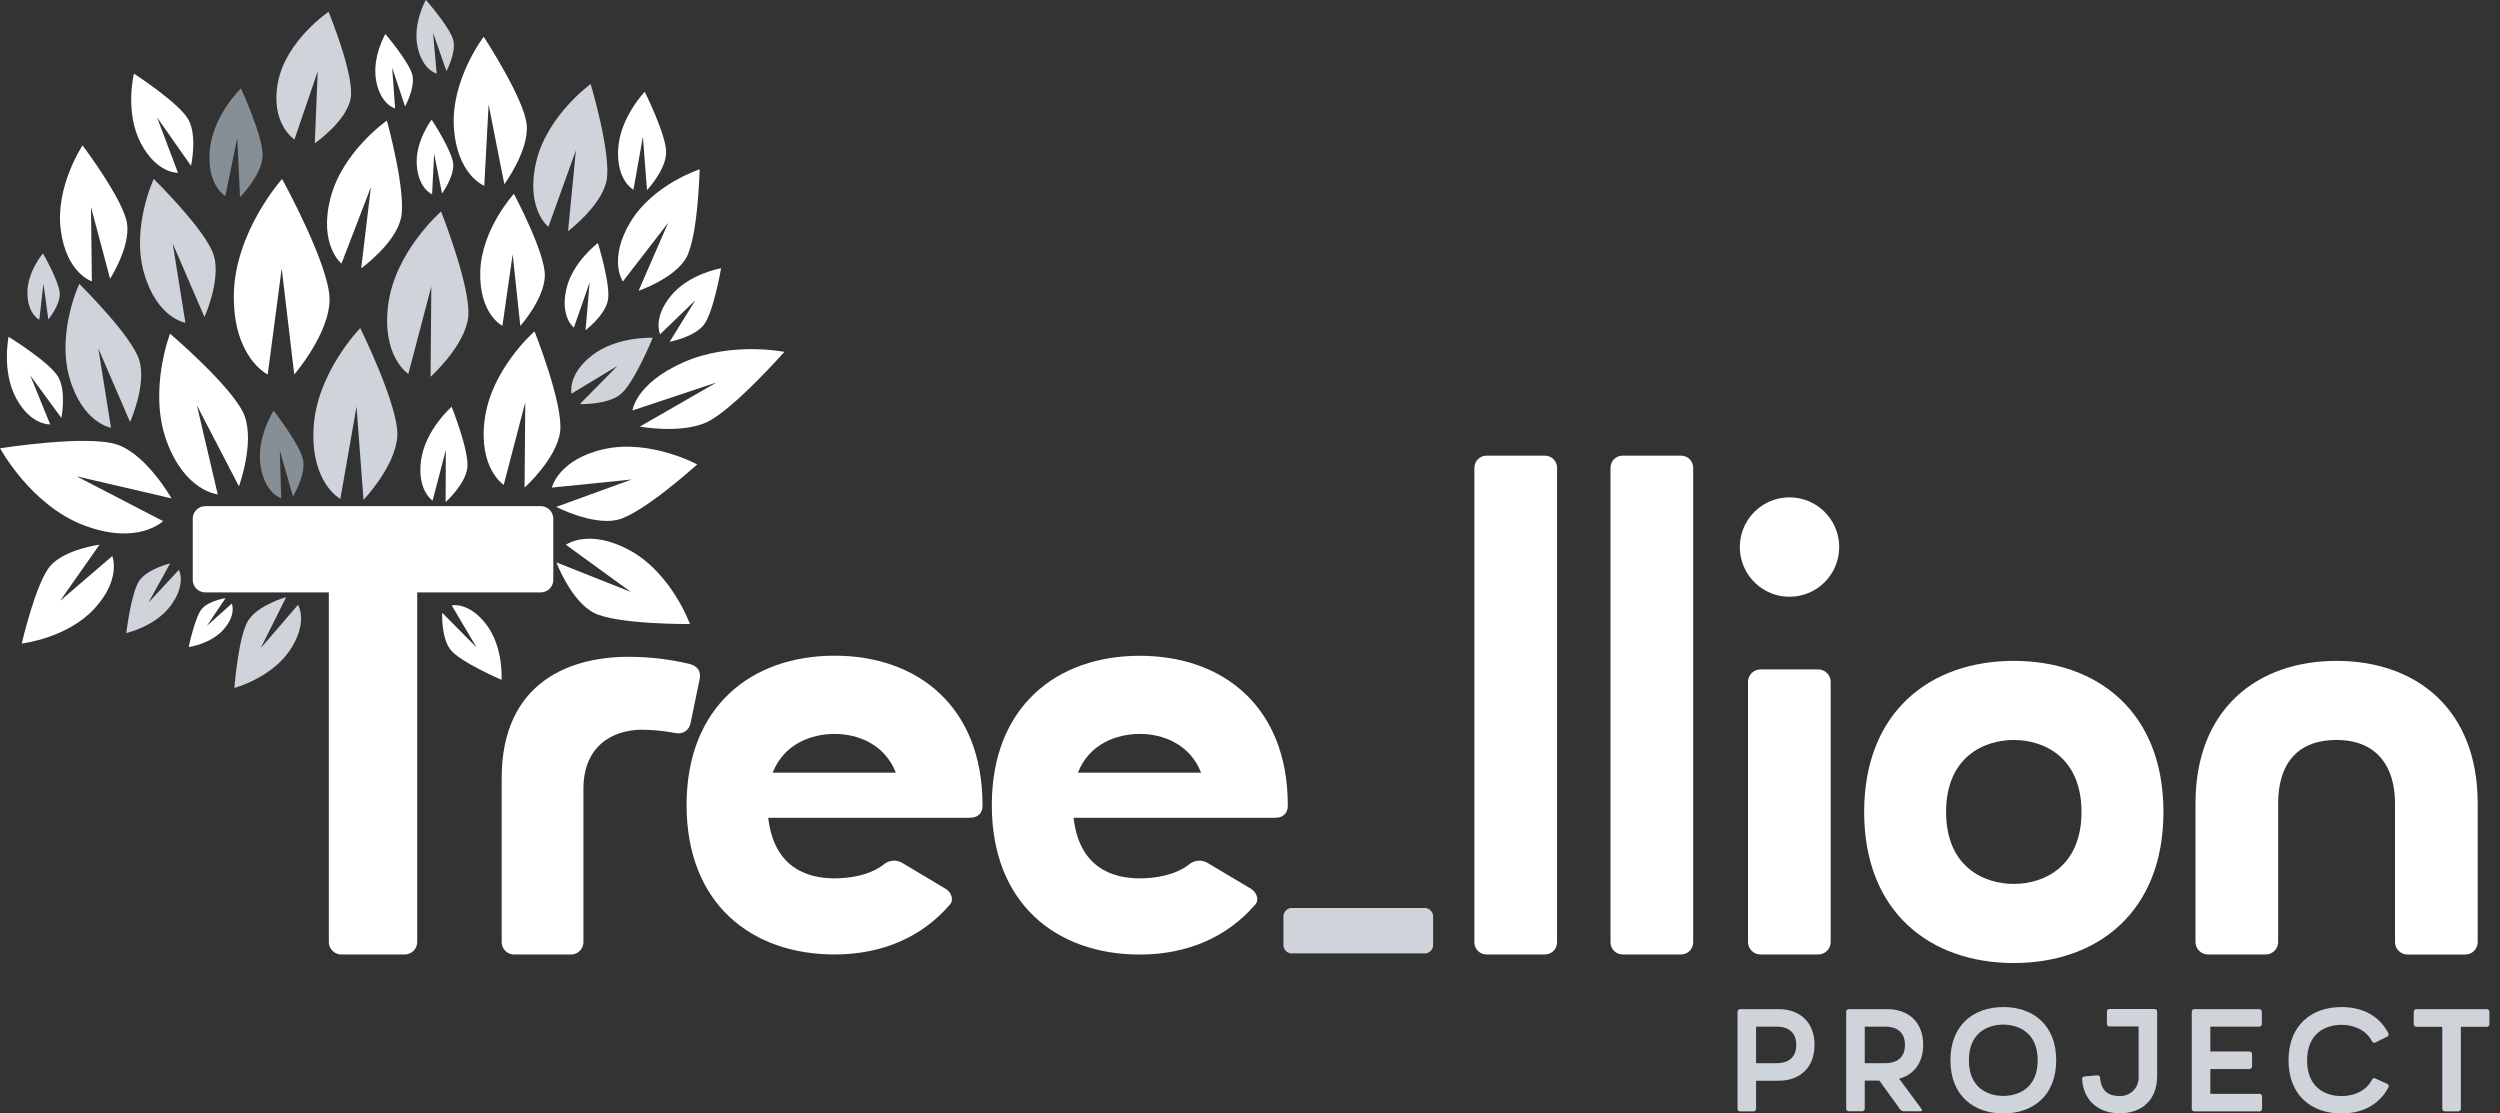 <svg width="119" height="53" viewBox="0 0 119 53" fill="none" xmlns="http://www.w3.org/2000/svg">
<rect x="0" y="0" width="119" height="53" fill="#333333" stroke="none"/>
<g clip-path="url(#clip0)">
<path d="M84.664 48.035C85.618 48.035 86.371 48.604 86.371 49.738C86.371 50.871 85.618 51.443 84.664 51.443H83.589V52.784C83.588 52.815 83.575 52.845 83.553 52.867C83.53 52.889 83.5 52.901 83.469 52.902H82.829C82.797 52.902 82.766 52.889 82.743 52.867C82.721 52.845 82.707 52.815 82.707 52.784V48.153C82.707 48.121 82.721 48.091 82.743 48.069C82.766 48.047 82.797 48.035 82.829 48.035H84.664ZM83.589 50.607H84.564C85.227 50.607 85.503 50.243 85.503 49.738C85.503 49.232 85.227 48.868 84.564 48.868H83.589V50.607Z" fill="#CED4DA"/>
<path d="M89.837 48.035C90.791 48.035 91.544 48.604 91.544 49.738C91.544 50.622 91.06 51.177 90.398 51.344L91.473 52.8C91.48 52.809 91.484 52.82 91.485 52.831C91.486 52.842 91.484 52.853 91.479 52.864C91.474 52.874 91.466 52.882 91.456 52.888C91.446 52.894 91.435 52.897 91.424 52.896H90.634C90.597 52.898 90.559 52.89 90.525 52.873C90.491 52.856 90.463 52.831 90.441 52.8L89.459 51.437H88.762V52.778C88.761 52.809 88.748 52.839 88.726 52.861C88.703 52.883 88.673 52.896 88.642 52.896H88.001C87.97 52.896 87.939 52.884 87.916 52.862C87.894 52.84 87.88 52.81 87.879 52.778V48.153C87.88 48.121 87.894 48.091 87.916 48.069C87.939 48.047 87.97 48.035 88.001 48.035H89.837ZM88.762 50.607H89.737C90.398 50.607 90.676 50.243 90.676 49.738C90.676 49.232 90.398 48.868 89.737 48.868H88.762V50.607Z" fill="#CED4DA"/>
<path d="M97.876 50.469C97.876 52.138 96.785 53 95.358 53C93.932 53 92.84 52.138 92.84 50.469C92.84 48.801 93.932 47.936 95.358 47.936C96.785 47.936 97.876 48.799 97.876 50.469ZM96.994 50.469C96.994 49.141 96.07 48.772 95.356 48.772C94.643 48.772 93.719 49.136 93.719 50.469C93.719 51.803 94.643 52.165 95.356 52.165C96.07 52.165 96.994 51.801 96.994 50.469Z" fill="#CED4DA"/>
<path d="M99.832 51.184C99.864 51.181 99.895 51.191 99.919 51.21C99.943 51.23 99.958 51.259 99.962 51.29C100.018 52.018 100.46 52.172 100.901 52.172C101.023 52.175 101.146 52.153 101.259 52.106C101.373 52.059 101.475 51.988 101.56 51.899C101.644 51.81 101.709 51.704 101.75 51.588C101.791 51.472 101.807 51.349 101.798 51.226V48.861H100.409C100.378 48.86 100.348 48.848 100.325 48.826C100.303 48.804 100.29 48.774 100.289 48.742V48.146C100.29 48.114 100.303 48.084 100.325 48.062C100.348 48.04 100.378 48.028 100.409 48.027H102.558C102.59 48.028 102.62 48.04 102.643 48.062C102.665 48.084 102.679 48.114 102.68 48.146V51.212C102.68 52.402 101.91 52.993 100.901 52.993C99.954 52.993 99.185 52.458 99.108 51.372C99.105 51.355 99.106 51.339 99.11 51.323C99.115 51.307 99.123 51.292 99.133 51.279C99.144 51.267 99.158 51.257 99.173 51.25C99.188 51.243 99.204 51.24 99.221 51.241L99.832 51.184Z" fill="#CED4DA"/>
<path d="M107.076 50.051C107.107 50.051 107.137 50.063 107.16 50.086C107.183 50.108 107.196 50.137 107.198 50.169V50.767C107.196 50.799 107.183 50.829 107.16 50.851C107.137 50.873 107.107 50.885 107.076 50.886H105.212V52.069H107.552C107.584 52.069 107.615 52.081 107.637 52.103C107.66 52.125 107.673 52.155 107.674 52.187V52.784C107.673 52.815 107.66 52.845 107.637 52.867C107.615 52.889 107.584 52.902 107.552 52.902H104.448C104.417 52.901 104.387 52.889 104.364 52.867C104.342 52.845 104.329 52.815 104.328 52.784V48.153C104.329 48.121 104.342 48.092 104.364 48.07C104.387 48.048 104.417 48.035 104.448 48.035H107.541C107.573 48.035 107.604 48.047 107.626 48.069C107.649 48.091 107.662 48.121 107.663 48.153V48.752C107.662 48.783 107.648 48.812 107.626 48.834C107.603 48.856 107.573 48.868 107.541 48.868H105.212V50.051H107.076Z" fill="#CED4DA"/>
<path d="M113.637 51.596C113.651 51.602 113.663 51.611 113.674 51.622C113.684 51.633 113.692 51.646 113.697 51.66C113.702 51.674 113.705 51.69 113.704 51.705C113.704 51.72 113.7 51.735 113.694 51.748C113.259 52.584 112.456 53 111.452 53C110.022 53 108.934 52.138 108.934 50.469C108.934 48.801 110.025 47.936 111.452 47.936C112.456 47.936 113.253 48.348 113.686 49.181C113.694 49.195 113.699 49.21 113.7 49.225C113.702 49.241 113.7 49.257 113.696 49.272C113.691 49.286 113.684 49.3 113.673 49.312C113.663 49.324 113.651 49.334 113.637 49.341L113.068 49.621C113.054 49.629 113.04 49.634 113.024 49.636C113.009 49.638 112.994 49.636 112.979 49.632C112.964 49.628 112.951 49.62 112.939 49.61C112.927 49.6 112.918 49.588 112.911 49.574C112.605 48.975 111.965 48.781 111.455 48.781C110.744 48.781 109.818 49.145 109.818 50.478C109.818 51.812 110.742 52.174 111.455 52.174C111.969 52.174 112.609 51.98 112.911 51.388C112.917 51.373 112.926 51.36 112.937 51.349C112.948 51.338 112.962 51.33 112.977 51.325C112.992 51.32 113.008 51.318 113.023 51.319C113.039 51.321 113.054 51.326 113.068 51.334L113.637 51.596Z" fill="#CED4DA"/>
<path d="M118.375 48.035C118.406 48.035 118.436 48.048 118.459 48.07C118.481 48.092 118.494 48.121 118.495 48.153V48.757C118.494 48.788 118.481 48.818 118.459 48.84C118.436 48.862 118.406 48.875 118.375 48.875H117.136V52.784C117.135 52.815 117.122 52.845 117.099 52.867C117.077 52.889 117.047 52.901 117.016 52.902H116.375C116.344 52.901 116.313 52.889 116.291 52.867C116.268 52.845 116.255 52.815 116.253 52.784V48.875H115.016C114.984 48.875 114.954 48.862 114.932 48.84C114.909 48.818 114.895 48.788 114.894 48.757V48.153C114.895 48.121 114.909 48.091 114.932 48.069C114.954 48.047 114.984 48.035 115.016 48.035H118.375Z" fill="#CED4DA"/>
<path d="M73.54 21.689H70.757C70.439 21.689 70.181 21.947 70.181 22.266V44.856C70.181 45.174 70.439 45.432 70.757 45.432H73.54C73.858 45.432 74.116 45.174 74.116 44.856V22.266C74.116 21.947 73.858 21.689 73.54 21.689Z" fill="white"/>
<path d="M80.019 21.689H77.237C76.918 21.689 76.66 21.947 76.66 22.266V44.856C76.66 45.174 76.918 45.432 77.237 45.432H80.019C80.338 45.432 80.596 45.174 80.596 44.856V22.266C80.596 21.947 80.338 21.689 80.019 21.689Z" fill="white"/>
<path d="M85.172 28.405C84.704 28.404 84.248 28.263 83.86 28.002C83.472 27.741 83.171 27.371 82.993 26.939C82.815 26.506 82.77 26.031 82.862 25.573C82.954 25.115 83.18 24.694 83.511 24.364C83.843 24.034 84.264 23.81 84.723 23.719C85.181 23.629 85.656 23.676 86.088 23.855C86.52 24.035 86.889 24.338 87.148 24.727C87.408 25.115 87.546 25.572 87.546 26.04C87.546 26.351 87.485 26.66 87.365 26.947C87.246 27.235 87.071 27.496 86.85 27.716C86.63 27.935 86.368 28.11 86.08 28.228C85.792 28.346 85.483 28.407 85.172 28.405V28.405ZM87.141 44.856C87.136 45.007 87.074 45.151 86.966 45.259C86.859 45.366 86.715 45.428 86.564 45.433H83.782C83.63 45.428 83.486 45.366 83.379 45.259C83.272 45.151 83.209 45.007 83.205 44.856V32.441C83.209 32.289 83.272 32.145 83.379 32.038C83.486 31.931 83.63 31.869 83.782 31.864H86.564C86.715 31.869 86.859 31.931 86.966 32.038C87.074 32.145 87.136 32.289 87.141 32.441V44.856Z" fill="white"/>
<path d="M102.98 38.649C102.98 43.398 99.859 45.84 95.856 45.84C91.853 45.84 88.734 43.398 88.734 38.649C88.734 33.9 91.855 31.458 95.856 31.458C99.857 31.458 102.98 33.9 102.98 38.649ZM99.079 38.649C99.079 36.036 97.281 35.223 95.856 35.223C94.431 35.223 92.634 36.036 92.634 38.649C92.634 41.262 94.431 42.075 95.856 42.075C97.281 42.075 99.079 41.26 99.079 38.649Z" fill="white"/>
<path d="M117.938 38.242V44.856C117.935 45.007 117.874 45.151 117.768 45.259C117.661 45.367 117.518 45.43 117.367 45.436H114.579C114.428 45.432 114.284 45.369 114.177 45.262C114.069 45.155 114.007 45.011 114.003 44.859V38.242C114.003 36.511 113.155 35.223 111.222 35.223C109.221 35.223 108.44 36.511 108.44 38.242V44.856C108.436 45.007 108.373 45.151 108.266 45.259C108.159 45.366 108.015 45.428 107.863 45.433H105.083C104.932 45.428 104.788 45.366 104.68 45.259C104.573 45.151 104.511 45.007 104.506 44.856V38.242C104.506 33.731 107.456 31.458 111.222 31.458C114.989 31.458 117.938 33.731 117.938 38.242" fill="white"/>
<path d="M32.869 34.432C32.841 34.582 32.755 34.715 32.63 34.803C32.505 34.891 32.35 34.926 32.199 34.901C31.669 34.798 31.13 34.742 30.589 34.734C29.113 34.734 27.771 35.538 27.771 37.55V44.863C27.766 45.013 27.705 45.155 27.599 45.261C27.493 45.367 27.351 45.428 27.201 45.433H24.45C24.3 45.428 24.158 45.367 24.052 45.261C23.946 45.155 23.885 45.013 23.88 44.863V37.039C23.88 32.477 27.134 31.169 30.249 31.269C31.121 31.29 31.988 31.404 32.836 31.608C33.2 31.708 33.373 31.944 33.306 32.312L32.869 34.432Z" fill="white"/>
<path d="M46.768 38.354C46.768 38.718 46.533 38.926 46.166 38.926H36.568C36.837 41.273 38.387 41.81 39.721 41.81C40.425 41.81 41.359 41.675 42.035 41.173C42.156 41.06 42.31 40.99 42.474 40.972C42.638 40.953 42.803 40.989 42.945 41.073L45.025 42.314C45.292 42.481 45.427 42.86 45.192 43.085C43.884 44.594 42.006 45.432 39.725 45.432C35.767 45.432 32.681 43.018 32.681 38.322C32.681 33.625 35.774 31.211 39.725 31.211C43.675 31.211 46.768 33.625 46.768 38.322V38.354ZM42.643 36.779C42.106 35.403 40.798 34.934 39.732 34.934C38.626 34.934 37.317 35.403 36.781 36.779H42.643Z" fill="white"/>
<path d="M61.299 38.354C61.299 38.718 61.065 38.926 60.695 38.926H51.102C51.37 41.273 52.913 41.81 54.254 41.81C54.958 41.81 55.892 41.675 56.568 41.173C56.689 41.06 56.843 40.99 57.007 40.972C57.171 40.954 57.336 40.989 57.478 41.073L59.558 42.314C59.825 42.481 59.96 42.86 59.725 43.085C58.413 44.594 56.536 45.436 54.254 45.436C50.296 45.436 47.21 43.022 47.21 38.325C47.21 33.629 50.304 31.215 54.254 31.215C58.204 31.215 61.299 33.629 61.299 38.325V38.354ZM57.172 36.779C56.636 35.403 55.328 34.934 54.261 34.934C53.155 34.934 51.847 35.403 51.31 36.779H57.172Z" fill="white"/>
<path d="M25.76 24.093C25.912 24.098 26.056 24.16 26.163 24.267C26.27 24.374 26.332 24.518 26.337 24.67V27.621C26.332 27.773 26.27 27.917 26.163 28.024C26.056 28.131 25.912 28.193 25.76 28.198H19.859V44.856C19.855 45.007 19.792 45.151 19.685 45.259C19.578 45.366 19.434 45.428 19.282 45.433H16.229C16.078 45.428 15.934 45.366 15.826 45.259C15.719 45.151 15.657 45.007 15.652 44.856V28.198H9.752C9.6 28.193 9.456 28.131 9.349 28.024C9.242 27.917 9.179 27.773 9.175 27.621V24.67C9.179 24.518 9.242 24.374 9.349 24.267C9.456 24.16 9.6 24.098 9.752 24.093H25.76Z" fill="white"/>
<path d="M12.743 17.826C12.743 17.826 11.095 17.038 11.131 14.04C11.167 11.041 13.427 8.519 13.427 8.519C13.427 8.519 15.687 12.62 15.687 14.251C15.687 15.881 14.006 17.826 14.006 17.826L13.409 12.779L12.743 17.826Z" fill="white"/>
<path d="M8.825 15.364C8.825 15.364 7.47 15.151 6.853 12.986C6.236 10.821 7.319 8.519 7.319 8.519C7.319 8.519 9.828 10.985 10.177 12.158C10.527 13.332 9.733 15.093 9.733 15.093L8.221 11.592L8.825 15.364Z" fill="#CED4DA"/>
<path d="M26.935 25.93C26.935 25.93 28.045 25.123 30.012 26.216C31.979 27.31 32.841 29.704 32.841 29.704C32.841 29.704 29.322 29.735 28.245 29.158C27.168 28.582 26.484 26.769 26.484 26.769L30.032 28.178L26.935 25.93Z" fill="white"/>
<path d="M26.269 23.209C26.269 23.209 26.571 21.868 28.755 21.378C30.938 20.889 33.187 22.106 33.187 22.106C33.187 22.106 30.578 24.471 29.386 24.744C28.194 25.017 26.475 24.129 26.475 24.129L30.063 22.825L26.269 23.209Z" fill="white"/>
<path d="M30.106 19.537C30.106 19.537 30.245 18.263 32.523 17.25C34.801 16.236 37.337 16.749 37.337 16.749C37.337 16.749 34.863 19.542 33.629 20.103C32.395 20.663 30.456 20.306 30.456 20.306L34.109 18.205L30.106 19.537Z" fill="white"/>
<path d="M21.5 28.815C21.5 28.815 22.315 28.633 23.147 29.724C23.978 30.816 23.874 32.359 23.874 32.359C23.874 32.359 21.907 31.517 21.447 30.929C20.987 30.341 21.049 29.168 21.049 29.168L22.686 30.82L21.5 28.815Z" fill="white"/>
<path d="M11.034 28.731C11.034 28.731 11.264 29.253 10.647 29.957C10.03 30.661 8.982 30.8 8.982 30.8C8.982 30.8 9.279 29.368 9.61 28.98C9.941 28.593 10.734 28.472 10.734 28.472L9.85 29.788L11.034 28.731Z" fill="white"/>
<path d="M8.473 8.226C8.473 8.226 7.461 8.272 6.695 6.8C5.929 5.328 6.375 3.505 6.375 3.505C6.375 3.505 8.558 4.915 8.978 5.71C9.399 6.505 9.093 7.893 9.093 7.893L7.475 5.588L8.473 8.226Z" fill="white"/>
<path d="M8.516 27.124C8.516 27.124 8.88 27.797 8.137 28.813C7.395 29.828 6.01 30.134 6.01 30.134C6.01 30.134 6.243 28.18 6.643 27.625C7.044 27.07 8.099 26.817 8.099 26.817L7.066 28.685L8.516 27.124Z" fill="#CED4DA"/>
<path d="M14.188 28.787C14.188 28.787 14.694 29.622 13.8 30.951C12.907 32.279 11.156 32.747 11.156 32.747C11.156 32.747 11.347 30.252 11.824 29.522C12.301 28.793 13.624 28.418 13.624 28.418L12.412 30.849L14.188 28.787Z" fill="#CED4DA"/>
<path d="M14.016 6.64C14.016 6.64 12.85 5.892 13.232 3.91C13.614 1.929 15.639 0.561 15.639 0.561C15.639 0.561 16.886 3.586 16.693 4.678C16.5 5.77 14.984 6.82 14.984 6.82L15.124 3.392L14.016 6.64Z" fill="#CED4DA"/>
<path d="M5.283 20.361C5.283 20.361 3.927 20.146 3.308 17.981C2.69 15.816 3.774 13.514 3.774 13.514C3.774 13.514 6.283 15.982 6.633 17.153C6.982 18.325 6.192 20.09 6.192 20.09L4.679 16.584L5.283 20.361Z" fill="#CED4DA"/>
<path d="M10.364 23.531C10.364 23.531 8.809 23.398 7.93 20.992C7.051 18.587 8.094 15.883 8.094 15.883C8.094 15.883 11.141 18.478 11.636 19.781C12.131 21.084 11.373 23.149 11.373 23.149L9.371 19.293L10.364 23.531Z" fill="white"/>
<path d="M16.2 23.749C16.2 23.749 14.784 22.996 14.926 20.37C15.068 17.744 17.148 15.617 17.148 15.617C17.148 15.617 18.967 19.297 18.913 20.727C18.858 22.157 17.302 23.796 17.302 23.796L16.971 19.349L16.2 23.749Z" fill="#CED4DA"/>
<path d="M19.437 17.799C19.437 17.799 18.14 16.964 18.485 14.455C18.831 11.945 20.996 10.068 20.996 10.068C20.996 10.068 22.452 13.747 22.285 15.113C22.117 16.48 20.496 17.934 20.496 17.934L20.53 13.638L19.437 17.799Z" fill="#CED4DA"/>
<path d="M20.591 23.829C20.591 23.829 19.841 23.347 20.045 21.897C20.249 20.446 21.5 19.362 21.5 19.362C21.5 19.362 22.345 21.487 22.245 22.273C22.145 23.059 21.211 23.902 21.211 23.902L21.222 21.418L20.591 23.829Z" fill="white"/>
<path d="M7.763 24.806C7.763 24.806 6.576 25.972 4.02 25.015C1.463 24.058 0.006 21.338 0.006 21.338C0.006 21.338 4.22 20.67 5.616 21.176C7.011 21.682 8.163 23.723 8.163 23.723L3.645 22.672L7.763 24.806Z" fill="white"/>
<path d="M23.977 23.081C23.977 23.081 22.75 22.291 23.078 19.919C23.406 17.546 25.444 15.772 25.444 15.772C25.444 15.772 26.825 19.249 26.663 20.541C26.501 21.833 24.97 23.208 24.97 23.208L25.003 19.147L23.977 23.081Z" fill="white"/>
<path d="M23.915 15.51C23.915 15.51 22.809 14.964 22.86 12.939C22.911 10.914 24.461 9.227 24.461 9.227C24.461 9.227 25.951 12.016 25.935 13.117C25.918 14.218 24.767 15.517 24.767 15.517L24.403 12.104L23.915 15.51Z" fill="white"/>
<path d="M27.316 15.596C27.316 15.596 26.664 15.101 26.952 13.787C27.239 12.473 28.46 11.569 28.46 11.569C28.46 11.569 29.082 13.57 28.935 14.298C28.788 15.026 27.872 15.718 27.872 15.718L28.067 13.445L27.316 15.596Z" fill="white"/>
<path d="M13.385 23.72C13.385 23.72 12.599 23.487 12.401 22.157C12.202 20.827 13.023 19.548 13.023 19.548C13.023 19.548 14.316 21.203 14.433 21.926C14.549 22.648 13.944 23.629 13.944 23.629L13.319 21.445L13.385 23.72Z" fill="#868E96"/>
<path d="M2.388 20.201C2.388 20.201 1.478 20.263 0.774 18.965C0.07 17.668 0.41 16.032 0.41 16.032C0.41 16.032 2.38 17.246 2.775 17.948C3.17 18.651 2.921 19.893 2.921 19.893L1.438 17.868L2.388 20.201Z" fill="white"/>
<path d="M20.785 3.501C20.785 3.501 20.11 3.346 19.875 2.227C19.64 1.108 20.27 -0.005 20.27 -0.005C20.27 -0.005 21.445 1.327 21.58 1.929C21.715 2.531 21.251 3.384 21.251 3.384L20.614 1.565L20.785 3.501Z" fill="#CED4DA"/>
<path d="M16.254 12.548C16.254 12.548 15.163 11.667 15.727 9.442C16.291 7.216 18.416 5.741 18.416 5.741C18.416 5.741 19.371 9.198 19.082 10.408C18.793 11.618 17.193 12.773 17.193 12.773L17.655 8.909L16.254 12.548Z" fill="white"/>
<path d="M20.567 9.245C20.567 9.245 19.919 8.994 19.839 7.857C19.759 6.72 20.547 5.695 20.547 5.695C20.547 5.695 21.526 7.186 21.573 7.802C21.621 8.419 21.04 9.209 21.04 9.209L20.665 7.311L20.567 9.245Z" fill="white"/>
<path d="M23.051 8.843C23.051 8.843 21.755 8.343 21.606 6.068C21.457 3.794 23.024 1.75 23.024 1.75C23.024 1.75 24.976 4.725 25.073 5.961C25.169 7.196 24.006 8.769 24.006 8.769L23.258 4.978L23.051 8.843Z" fill="white"/>
<path d="M26.102 10.799C26.102 10.799 25.01 9.948 25.517 7.728C26.025 5.508 28.116 3.999 28.116 3.999C28.116 3.999 29.131 7.411 28.867 8.621C28.603 9.831 27.039 11.003 27.039 11.003L27.413 7.158L26.102 10.799Z" fill="#CED4DA"/>
<path d="M30.152 9.031C30.152 9.031 29.341 8.603 29.424 7.098C29.508 5.594 30.689 4.369 30.689 4.369C30.689 4.369 31.741 6.472 31.708 7.291C31.675 8.11 30.798 9.053 30.798 9.053L30.602 6.505L30.152 9.031Z" fill="white"/>
<path d="M5.344 26.469C5.344 26.469 5.795 27.561 4.492 28.973C3.19 30.385 1.035 30.631 1.035 30.631C1.035 30.631 1.712 27.697 2.411 26.919C3.109 26.14 4.736 25.927 4.736 25.927L2.862 28.6L5.344 26.469Z" fill="white"/>
<path d="M31.422 15.912C31.422 15.912 31.058 15.161 31.926 14.092C32.794 13.024 34.324 12.768 34.324 12.768C34.324 12.768 33.96 14.884 33.498 15.468C33.036 16.052 31.875 16.269 31.875 16.269L33.101 14.289L31.422 15.912Z" fill="white"/>
<path d="M29.646 13.401C29.646 13.401 28.935 12.353 30.01 10.566C31.086 8.779 33.304 8.057 33.304 8.057C33.304 8.057 33.225 11.309 32.656 12.286C32.086 13.263 30.396 13.843 30.396 13.843L31.804 10.606L29.646 13.401Z" fill="white"/>
<path d="M27.203 18.738C27.203 18.738 26.994 17.841 28.18 16.918C29.366 15.996 31.071 16.078 31.071 16.078C31.071 16.078 30.174 18.261 29.534 18.772C28.893 19.284 27.601 19.235 27.601 19.235L29.393 17.415L27.203 18.738Z" fill="#CED4DA"/>
<path d="M18.808 5.162C18.808 5.162 18.129 4.995 17.909 3.868C17.689 2.742 18.342 1.619 18.342 1.619C18.342 1.619 19.506 2.982 19.634 3.594C19.761 4.205 19.281 5.064 19.281 5.064L18.666 3.222L18.808 5.162Z" fill="white"/>
<path d="M10.727 9.332C10.727 9.332 9.846 8.832 9.983 7.173C10.119 5.513 11.469 4.205 11.469 4.205C11.469 4.205 12.561 6.57 12.499 7.467C12.437 8.364 11.425 9.383 11.425 9.383L11.293 6.563L10.727 9.332Z" fill="#868E96"/>
<path d="M4.373 13.392C4.373 13.392 3.161 13.012 2.892 10.945C2.622 8.878 3.929 6.92 3.929 6.92C3.929 6.92 5.888 9.52 6.048 10.643C6.209 11.765 5.241 13.268 5.241 13.268L4.331 9.853L4.373 13.392Z" fill="white"/>
<path d="M1.872 15.217C1.872 15.217 1.31 14.96 1.305 13.943C1.299 12.926 2.045 12.064 2.045 12.064C2.045 12.064 2.835 13.434 2.846 13.985C2.857 14.537 2.3 15.204 2.3 15.204L2.067 13.503L1.872 15.217Z" fill="#CED4DA"/>
<path d="M61.454 45.383C61.353 45.373 61.259 45.325 61.192 45.248C61.124 45.172 61.088 45.072 61.09 44.97V43.633C61.088 43.531 61.124 43.432 61.192 43.355C61.259 43.279 61.353 43.23 61.454 43.22H67.852C67.953 43.23 68.047 43.279 68.115 43.355C68.182 43.432 68.218 43.531 68.216 43.633V44.97C68.218 45.072 68.182 45.172 68.115 45.248C68.047 45.325 67.953 45.373 67.852 45.383H61.454Z" fill="#CED4DA"/>
</g>
<defs>
<clipPath id="clip0">
<rect width="118.497" height="53" fill="white"/>
</clipPath>
</defs>
</svg>
